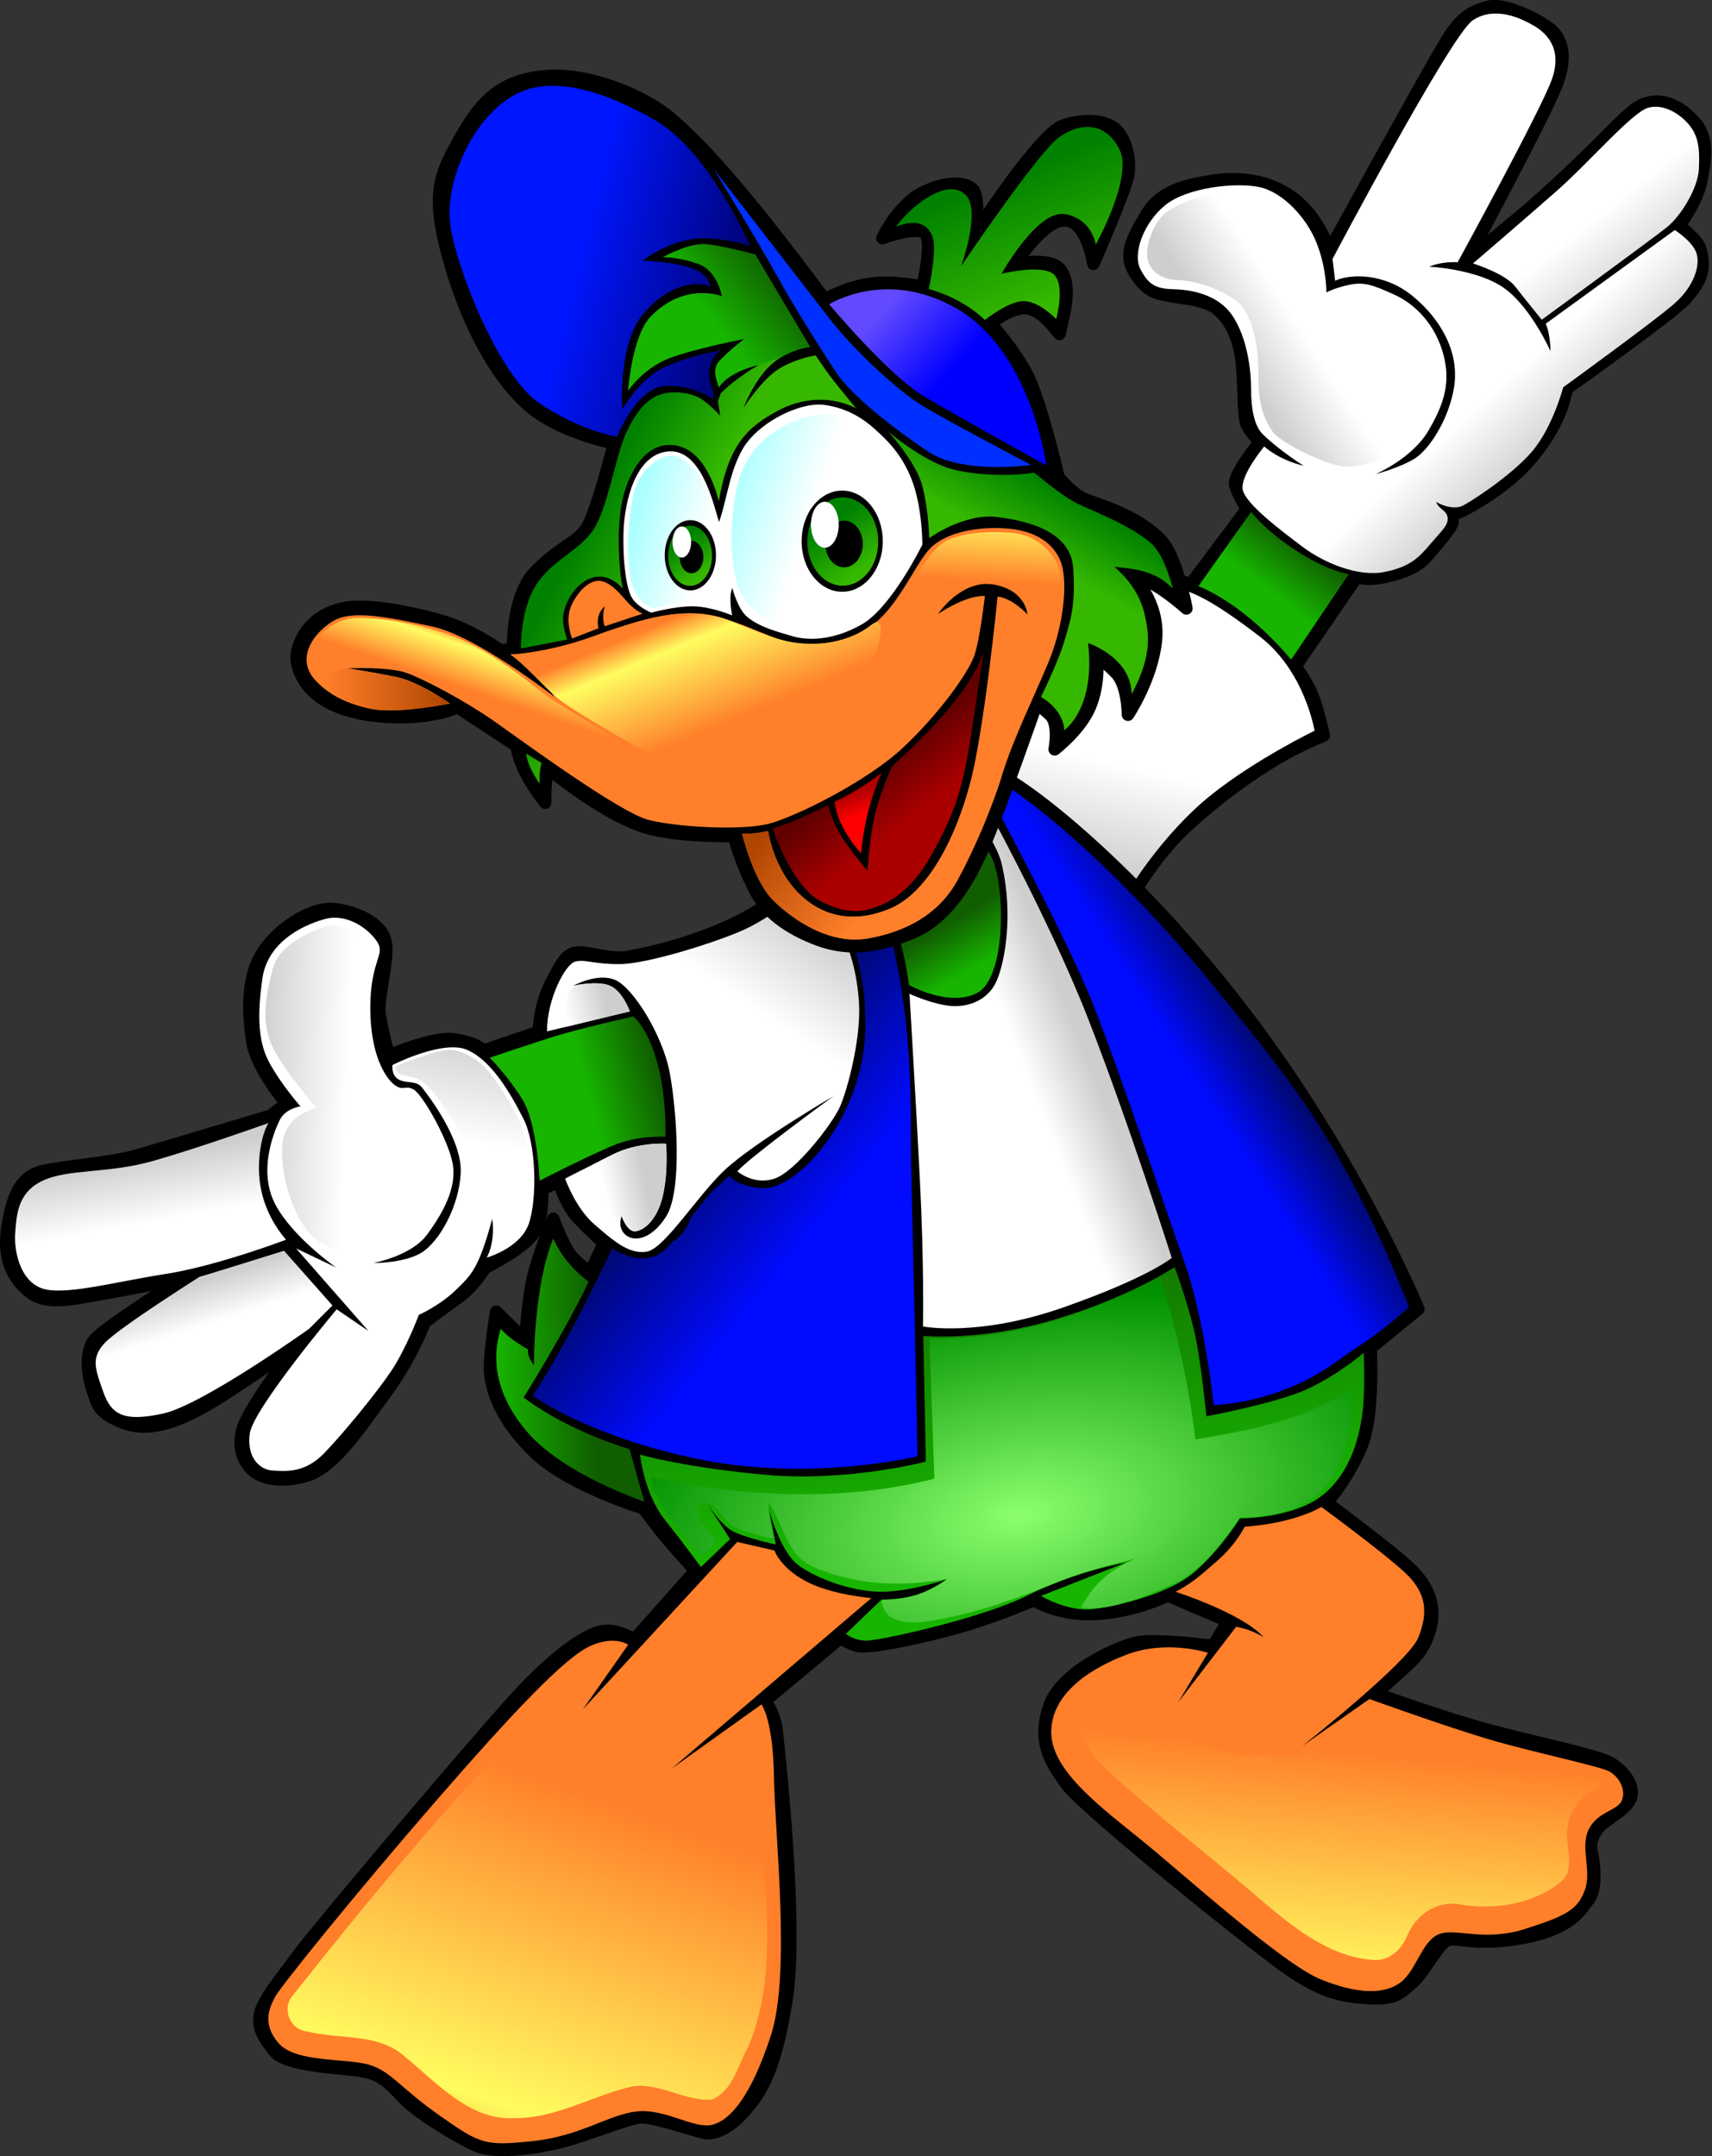 <?xml version="1.0" encoding="UTF-8"?>
<svg version="1.1" viewBox="0 0 732.75 922.73" xmlns="http://www.w3.org/2000/svg" xmlns:xlink="http://www.w3.org/1999/xlink">
 <rect x="0" y="0" width="732.75" height="922.73" fill="#333333" stroke="none"/>
 <defs>
  <linearGradient id="a">
   <stop stop-color="#fff" offset="0"/>
   <stop stop-color="#cecece" offset="1"/>
  </linearGradient>
  <linearGradient id="ax">
   <stop stop-color="#000bff" offset="0"/>
   <stop stop-color="#00085a" offset="1"/>
  </linearGradient>
  <linearGradient id="au">
   <stop stop-color="#37b800" offset="0"/>
   <stop stop-color="#008200" offset="1"/>
  </linearGradient>
  <linearGradient id="b">
   <stop stop-color="#17b500" offset="0"/>
   <stop stop-color="#105e00" offset="1"/>
  </linearGradient>
  <linearGradient id="aw">
   <stop stop-color="#acffff" offset="0"/>
   <stop stop-color="#fff" offset="1"/>
  </linearGradient>
  <linearGradient id="av">
   <stop stop-color="#ff7f2a" offset="0"/>
   <stop stop-color="#ae4500" offset="1"/>
  </linearGradient>
  <linearGradient id="at">
   <stop stop-color="#ff7f2a" offset="0"/>
   <stop stop-color="#fffc60" offset=".243"/>
   <stop stop-color="#ff7f2a" offset="1"/>
  </linearGradient>
  <linearGradient id="cc" x1="376.86" x2="362.27" y1="355.28" y2="333.99" gradientUnits="userSpaceOnUse" xlink:href="#au"/>
  <linearGradient id="cd" x1="377.1" x2="364.88" y1="354.98" y2="330.33" gradientUnits="userSpaceOnUse" xlink:href="#au"/>
  <linearGradient id="ce" x1="645.36" x2="668.24" y1="249.72" y2="274.72" gradientUnits="userSpaceOnUse" xlink:href="#a"/>
  <linearGradient id="cf" x1="542.7" x2="557.1" y1="339.32" y2="320.63" gradientUnits="userSpaceOnUse" xlink:href="#b"/>
  <linearGradient id="cg" x1="476.22" x2="466.44" y1="407.38" y2="449.53" gradientUnits="userSpaceOnUse" xlink:href="#a"/>
  <linearGradient id="ch" x1="666.32" x2="687.77" y1="197.5" y2="224.64" gradientUnits="userSpaceOnUse" xlink:href="#a"/>
  <linearGradient id="ci" x1="557.3" x2="532.8" y1="236.35" y2="252.06" gradientUnits="userSpaceOnUse" xlink:href="#a"/>
  <linearGradient id="ay" x1="171.77" x2="135.3" y1="539.03" y2="537.6" gradientTransform="matrix(1.075 0 0 1.075 -28.182 -41.684)" gradientUnits="userSpaceOnUse" xlink:href="#a"/>
  <linearGradient id="az" x1="218.4" x2="225.81" y1="577.81" y2="534.24" gradientTransform="matrix(1.075 0 0 1.075 -28.182 -41.684)" gradientUnits="userSpaceOnUse" xlink:href="#a"/>
  <linearGradient id="ba" x1="265.34" x2="281.54" y1="561.36" y2="557.79" gradientTransform="matrix(1.075 0 0 1.075 -28.182 -41.684)" gradientUnits="userSpaceOnUse" xlink:href="#a"/>
  <radialGradient id="cj" cx="435.14" cy="751.81" r="139.46" gradientTransform="matrix(1.266 -.199 .104 .661 -185.6 328.9)" gradientUnits="userSpaceOnUse">
   <stop stop-color="#8dff6e" offset="0"/>
   <stop stop-color="#009100" offset="1"/>
  </radialGradient>
  <linearGradient id="bb" x1="562.8" x2="573.45" y1="942.12" y2="819.89" gradientTransform="matrix(1.075 0 0 1.075 -28.182 -41.684)" gradientUnits="userSpaceOnUse" xlink:href="#at"/>
  <linearGradient id="bc" x1="219.83" x2="279.28" y1="1006" y2="841.69" gradientTransform="matrix(1.067 0 0 1.051 -25.466 -22.411)" gradientUnits="userSpaceOnUse" xlink:href="#at"/>
  <linearGradient id="bd" x1="117.24" x2="112.59" y1="605.61" y2="579.89" gradientTransform="matrix(1.075 0 0 1.075 -28.182 -41.684)" gradientUnits="userSpaceOnUse" xlink:href="#a"/>
  <linearGradient id="be" x1="131.84" x2="126.43" y1="645.45" y2="628.66" gradientTransform="matrix(1.075 0 0 1.075 -28.182 -41.684)" gradientUnits="userSpaceOnUse" xlink:href="#a"/>
  <linearGradient id="bf" x1="230.19" x2="269.91" y1="668.43" y2="667.93" gradientTransform="matrix(1.075 0 0 1.075 -28.182 -41.684)" gradientUnits="userSpaceOnUse" xlink:href="#b"/>
  <linearGradient id="bg" x1="487.4" x2="472.55" y1="729.05" y2="581.06" gradientTransform="matrix(1.075 0 0 1.075 -28.182 -41.684)" gradientUnits="userSpaceOnUse" xlink:href="#b"/>
  <linearGradient id="bh" x1="447.17" x2="470.23" y1="565.72" y2="556.63" gradientTransform="matrix(1.075 0 0 1.075 -28.182 -41.684)" gradientUnits="userSpaceOnUse" xlink:href="#a"/>
  <linearGradient id="bi" x1="265.48" x2="293.5" y1="554.33" y2="546.75" gradientTransform="matrix(1.075 0 0 1.075 -28.182 -41.684)" gradientUnits="userSpaceOnUse" xlink:href="#b"/>
  <linearGradient id="bj" x1="336.1" x2="359.64" y1="526.88" y2="491.88" gradientTransform="matrix(1.075 0 0 1.075 -28.182 -41.684)" gradientUnits="userSpaceOnUse" xlink:href="#a"/>
  <linearGradient id="bk" x1="422.75" x2="411.86" y1="507.8" y2="489.61" gradientTransform="matrix(1.075 0 0 1.075 -28.182 -41.684)" gradientUnits="userSpaceOnUse" xlink:href="#b"/>
  <linearGradient id="bl" x1="510.35" x2="540.25" y1="556.29" y2="537.01" gradientTransform="matrix(1.075 0 0 1.075 -28.182 -41.684)" gradientUnits="userSpaceOnUse" xlink:href="#ax"/>
  <linearGradient id="bm" x1="346.8" x2="292.84" y1="626.06" y2="582.48" gradientTransform="matrix(1.075 0 0 1.075 -35.161 -132.55)" gradientUnits="userSpaceOnUse" xlink:href="#ax"/>
  <linearGradient id="bn" x1="327.69" x2="354.29" y1="265.94" y2="245.23" gradientTransform="matrix(1.075 0 0 1.075 -28.182 -41.684)" gradientUnits="userSpaceOnUse" xlink:href="#b"/>
  <linearGradient id="bo" x1="373.75" x2="334.51" y1="490.5" y2="457.29" gradientTransform="matrix(1.075 0 0 1.075 -28.182 -41.684)" gradientUnits="userSpaceOnUse" xlink:href="#av"/>
  <linearGradient id="bp" x1="162.85" x2="211.61" y1="397.5" y2="397.5" gradientTransform="matrix(1.075 0 0 1.075 -28.182 -41.684)" gradientUnits="userSpaceOnUse" xlink:href="#av"/>
  <linearGradient id="bq" x1="433.1" x2="431.28" y1="319.95" y2="355.13" gradientTransform="matrix(1.075 0 0 1.075 -28.182 -41.684)" gradientUnits="userSpaceOnUse" xlink:href="#at"/>
  <linearGradient id="br" x1="212.31" x2="205.31" y1="373.1" y2="393.45" gradientTransform="matrix(1.075 0 0 1.075 -28.182 -41.684)" gradientUnits="userSpaceOnUse" xlink:href="#at"/>
  <linearGradient id="bs" x1="289.32" x2="307.48" y1="374.03" y2="417.6" gradientTransform="matrix(1.075 0 0 1.075 -28.182 -41.684)" gradientUnits="userSpaceOnUse" xlink:href="#at"/>
  <linearGradient id="bt" x1="322.09" x2="355.5" y1="319.94" y2="331.01" gradientTransform="matrix(1.075 0 0 1.075 -28.182 -41.684)" gradientUnits="userSpaceOnUse" xlink:href="#aw"/>
  <linearGradient id="bu" x1="286.22" x2="314.73" y1="328.66" y2="336.16" gradientTransform="matrix(1.075 0 0 1.075 -28.182 -41.684)" gradientUnits="userSpaceOnUse" xlink:href="#aw"/>
  <linearGradient id="bv" x1="375.95" x2="372.89" y1="447.58" y2="438.74" gradientTransform="matrix(1.075 0 0 1.075 -28.182 -41.684)" gradientUnits="userSpaceOnUse">
   <stop stop-color="#f00" offset="0"/>
   <stop stop-color="#b10000" offset="1"/>
  </linearGradient>
  <linearGradient id="bw" x1="396.61" x2="380.71" y1="448.55" y2="428.55" gradientTransform="matrix(1.075 0 0 1.075 -28.182 -41.684)" gradientUnits="userSpaceOnUse">
   <stop stop-color="#a00" offset="0"/>
   <stop stop-color="#620000" offset="1"/>
  </linearGradient>
  <linearGradient id="bx" x1="447.32" x2="461.61" y1="347.18" y2="321.83" gradientTransform="matrix(1.075 0 0 1.075 -28.182 -41.684)" gradientUnits="userSpaceOnUse" xlink:href="#au"/>
  <linearGradient id="by" x1="313.93" x2="280.18" y1="322.99" y2="305.49" gradientTransform="matrix(1.075 0 0 1.075 -28.182 -41.684)" gradientUnits="userSpaceOnUse" xlink:href="#au"/>
  <linearGradient id="bz" x1="258.37" x2="332.32" y1="241.12" y2="259.33" gradientTransform="matrix(1.075 0 0 1.075 -28.182 -41.684)" gradientUnits="userSpaceOnUse">
   <stop stop-color="#0016ff" offset="0"/>
   <stop stop-color="#000062" offset="1"/>
  </linearGradient>
  <linearGradient id="ca" x1="437.77" x2="417.82" y1="249.54" y2="199.54" gradientTransform="matrix(1.075 0 0 1.075 -28.182 -41.684)" gradientUnits="userSpaceOnUse" xlink:href="#au"/>
  <linearGradient id="cb" x1="405.89" x2="379.11" y1="276.97" y2="252.33" gradientTransform="matrix(1.075 0 0 1.075 -28.182 -41.684)" gradientUnits="userSpaceOnUse">
   <stop stop-color="#00f" offset="0"/>
   <stop stop-color="#614aff" offset="1"/>
  </linearGradient>
 </defs>
 <g transform="translate(-6.979 -90.863)">
  <g transform="matrix(1.075 0 0 1.075 -34.701 -22.129)">
   <path d="m554.57 370.38 24.496-35.734s2.778 1.894 10.733 0.189 13.385-4.041 16.794-7.955c3.409-3.914 10.102-11.554 10.48-13.826 0.379-2.273-0.821-4.293-0.821-4.293s1.768 0.821 3.22 0.379c1.452-0.442 13.953-6.882 23.865-16.162 9.912-9.281 15.72-20.961 17.299-25.885 1.578-4.925 2.02-7.324 2.02-7.324s42.3-30.052 47.098-35.545c4.798-5.493 7.324-9.533 6.819-15.468-0.505-5.935-2.399-7.513-4.672-9.786-2.273-2.273-4.672-3.978-4.672-3.978s7.134-9.028 8.839-17.741c1.705-8.713 3.03-16.92-2.273-23.17s-11.554-9.028-16.794-8.397c-5.24 0.631-7.829 2.588-17.678 12.564s-25.38 24.749-36.239 33.714-20.329 16.92-20.329 16.92 30.305-56.316 35.608-69.701 1.01-19.319-1.894-22.097-18.056-11.238-25.254-9.218c-7.197 2.02-10.354 4.293-15.279 11.49-4.925 7.197-47.856 85.484-47.856 85.484s-4.167-13.132-14.395-20.834c-10.228-7.702-22.602-8.46-32.704-6.819s-20.203 3.788-25.885 13.511-9.218 15.784-4.293 23.36c4.925 7.576 8.586 7.829 13.763 8.839 5.177 1.01 14.142 1.515 18.562 5.051 4.419 3.535 8.46 9.723 9.849 19.698s0.505 23.107 2.273 26.643c1.768 3.535 5.177 6.692 5.177 6.692s-10.859 13.258-9.849 17.173c1.01 3.914 4.672 9.596 4.672 9.596l-22.223 29.673s-9.344-1.894-18.814-3.03-21.718-3.409-21.718-3.409-2.778 13.132-14.647 37.502-33.082 50.255-37.376 60.357c-4.293 10.102-9.47 26.39-6.187 40.532s8.207 23.486 18.435 33.209c10.228 9.723 22.602 19.698 35.355 16.541 12.753-3.157 10.733-9.975 11.996-16.036 1.263-6.061 0.253-21.213 2.147-27.022 1.894-5.808 13.89-27.905 28.284-41.29 14.395-13.385 27.779-22.35 36.618-27.653 8.839-5.303 18.688-9.218 18.688-9.218s-2.273-10.607-4.672-16.289c-2.306-5.462-6.566-11.238-6.566-11.238z" stroke="#000" stroke-linejoin="round" stroke-width="5"/>
   <path d="m557.8 290.53c-10.108-2.402-15.684-7.686-15.684-7.686s-9.759 11.69-8.539 17.294c1.22 5.605 14.987 16.013 23.701 22.579 8.714 6.565 22.307 12.17 32.763 10.088 10.456-2.082 13.942-6.085 18.298-11.209 4.357-5.124 7.145-7.366 6.797-10.409-0.349-3.042-3.66-3.363-4.531-6.245 3.834 2.242 7.668 2.562 9.934 1.761 2.265-0.801 19.344-11.69 27.883-21.458 8.539-9.768 12.722-25.941 12.722-25.941s36.423-26.422 44.265-33.308c7.842-6.886 10.282-15.052 8.888-19.856s-8.714-9.448-8.714-9.448l-51.41 37.311c1.917 4.003 1.917 10.889 1.917 10.889s-7.668-17.294-18.298-24.981c-10.631-7.686-29.975-8.647-29.975-8.647s4.357-2.082 11.328-1.762c0 0 33.112-60.53 37.468-72.7 4.357-12.17-1.917-18.415-7.145-21.458-5.228-3.042-15.684-8.007-24.398-2.082-8.714 5.925-55.767 94.958-55.767 94.958l1.046 8.647c6.274-2.882 19.693-3.042 30.846 6.085s18.647 22.258 16.556 36.03c-1.91 12.578-9.759 24.981-15.684 28.664-5.925 3.683-15.684 6.245-15.684 6.245s14.464-6.085 21.087-17.294c6.622-11.209 8.888-19.696 5.925-30.585s-10.282-19.376-19.344-23.539c-9.062-4.163-12.373-5.124-17.95-4.003-5.577 1.121-9.236 3.042-9.236 3.042s0.174-9.288-3.834-19.536c-4.008-10.248-13.593-20.497-23.004-22.419-9.411-1.922-28.58 0.16-37.294 7.206s-13.07 19.376-9.934 25.461c3.137 6.085 6.099 7.846 12.896 8.007 6.797 0.16 17.95 1.761 23.875 10.729 5.925 8.967 7.319 21.778 7.319 29.144 0 7.366 1.137 14.49 4.705 17.935 3.054 2.949 8.432 7.493 16.207 12.49z" fill="url(#ce)"/>
   <path d="m536.9 308.89-20.961 29.547c20.456 8.586 36.871 29.294 36.871 29.294l22.981-34.093c-13.132-2.273-31.82-15.657-38.891-24.749z" fill="url(#cf)"/>
   <path d="m424.01 486.68c9.853 14.912 32.325 34.85 45.709 28.032 13.385-6.819 5.808-26.769 10.859-40.406 5.051-13.637 22.223-38.133 40.154-52.528 17.93-14.395 41.416-25.759 41.416-25.759s-3.788-23.739-21.971-37.628c-18.183-13.89-27.527-18.94-37.881-20.203-10.354-1.263-27.022-3.788-27.022-3.788s-12.122 31.567-22.981 51.013c-10.859 19.445-32.325 41.921-34.345 60.357-2.02 18.435-1.539 29.409 6.061 40.911z" fill="url(#cg)"/>
   <path d="m625.25 209.98s12.722 4.003 16.73 9.127c4.008 5.124 10.631 13.291 10.631 13.291s44.265-32.347 49.842-36.83c5.577-4.484 12.373-15.533 12.722-23.219 0.349-7.686 0.035-13.183-4.357-18.095-4.008-4.484-10.282-7.846-15.859-6.245-6.401 1.838-23.352 21.618-36.248 32.987s-33.46 28.984-33.46 28.984z" fill="url(#ch)"/>
   <path d="m563.21 226.83s10.357-6.607 17.857-5.179 26.607 10.714 30 25c3.393 14.286-6.429 31.607-12.321 36.071-5.893 4.464-17.679 8.929-25.357 8.036s-25.179-9.643-28.036-13.929c-2.857-4.286-5.714-9.821-5.536-22.321s-2.679-24.464-8.214-29.107c-5.536-4.643-16.071-8.571-23.571-8.75-7.5-0.179-11.25-3.929-12.321-8.214s1.429-14.286 7.857-19.107 19.821-7.857 27.321-7.857 14.821 1.607 19.821 8.036 9.464 10.536 10.536 18.929 1.964 18.393 1.964 18.393z" fill="url(#ci)"/>
  </g>
  <path d="m173.47 542.58s18.437-8.066 27.655-6.914c9.218 1.152 12.867 4.801 12.867 4.801l23.622-8.066s0.192-11.139 5.185-20.741c4.993-9.602 6.53-12.099 10.563-13.059 4.033-0.96 14.788 3.073 21.702 1.921 6.914-1.152 26.887-5.185 46.476-14.596 19.589-9.411 25.735-19.589 34.761-23.238 9.026-3.649 21.126-3.841 21.126-3.841s1.921-12.099 10.947-18.629c9.026-6.53 39.37-18.437 44.556-18.245 5.185 0.192 50.893 31.304 101.98 96.217s79.125 132.9 79.125 132.9l-20.453 16.708s1.536 27.367-3.457 40.811-15.268 25.351-15.268 25.351 28.904 21.414 36.394 28.904 9.602 15.364 8.45 22.182c-1.152 6.818-4.033 12.195-8.162 16.324-4.129 4.129-15.652 14.212-15.652 14.212s29.096 10.659 49.453 16.036c20.357 5.377 43.98 10.179 50.317 13.444 6.338 3.265 11.331 10.371 9.218 15.556-2.113 5.185-12.099 9.602-14.404 13.251-2.305 3.649-3.073 5.954-2.113 10.371 0.96 4.417 2.113 14.98-1.344 19.397-3.457 4.417-6.914 12.291-27.079 16.324-20.165 4.033-29-0.192-33.225 1.152-4.225 1.344-9.987 13.828-15.364 18.437-5.377 4.609-7.298 7.298-20.165 6.338-12.867-0.96-19.781-3.841-31.304-11.331s-88.535-69.33-96.409-80.085c-7.874-10.755-12.291-19.205-7.298-33.609 4.993-14.404 28.231-24.775 36.682-26.887 8.45-2.113 33.225 1.344 33.225 1.344l6.53-10.659-25.927-11.043s-12.867 6.722-29.768 7.874c-16.9 1.152-27.367-5.858-27.367-5.858s-17.573 7.682-35.433 12.483c-17.861 4.801-35.721 8.162-40.043 7.106-4.321-1.056-7.202-3.553-7.202-3.553l-32.457 27.079s4.321 4.801 5.185 14.5c0.864 9.698 9.026 80.949 4.033 113.21-4.993 32.265-11.907 41.099-18.437 48.397-6.53 7.298-12.963 9.602-16.9 8.738s-21.606-6.914-27.079-6.626c-5.473 0.288-24.39 8.354-36.202 11.043s-26.887 4.417-34.473 0.96-25.351-14.116-31.112-20.453c-5.761-6.338-9.699-10.083-17.861-11.427-8.162-1.344-31.976-1.921-37.066-8.258-5.089-6.338-7.682-11.043-5.954-16.996 1.728-5.954 9.411-15.172 16.9-25.351 7.49-10.179 79.701-95.833 95.641-112.54 15.94-16.708 27.463-23.814 33.609-24.967 6.146-1.152 13.828 3.457 13.828 3.457l26.119-29.384s-11.139-12.099-14.98-17.093c-3.841-4.993-7.298-9.602-7.298-9.602s-32.072-9.795-46.668-24.006c-14.596-14.212-17.861-26.119-18.821-33.033-0.96-6.914 2.497-27.079 2.497-27.079l12.483 12.291s0.96-17.861 3.649-28.424c2.689-10.563 8.258-23.622 8.258-23.622s4.801 13.059 8.258 16.516c3.457 3.457 7.49 6.53 7.49 6.53l5.954-12.675s-7.682-6.722-12.099-11.907c-4.417-5.185-7.298-14.404-7.298-14.404l-7.106 3.265s0.96 12.483-3.841 19.205c-4.801 6.722-20.549 14.404-20.549 14.404s-4.801 8.066-11.331 12.675c-6.53 4.609-14.596 10.755-14.596 10.755s-4.993 14.212-16.516 29.96c-11.523 15.748-22.278 32.072-33.801 35.529-11.523 3.457-19.589 0.96-23.046-2.113-3.457-3.073-6.914-9.026-4.417-17.861 2.497-8.834 22.662-35.337 22.662-35.337s-26.503 18.437-36.682 24.39c-10.179 5.954-24.198 12.867-36.106 8.642s-12.099-8.258-14.212-14.596c-2.113-6.338-3.265-16.324 0.96-21.318 4.225-4.993 37.258-26.119 37.258-26.119s-17.477 3.649-32.841 6.338-25.159 5.185-32.457-0.768c-7.298-5.954-11.331-14.404-9.218-27.847 2.113-13.444 5.761-20.165 12.483-22.854 6.722-2.689 30.536-3.841 43.595-7.682s56.655-16.9 56.655-16.9l6.53-5.185s-12.675-15.172-14.404-26.119c-1.728-10.947-2.881-25.927 3.457-37.066s21.51-21.126 31.496-19.973c9.987 1.152 20.165 6.146 21.894 13.636 1.728 7.49-3.457 24.198-2.497 31.304 0.96 7.106 4.033 17.669 4.033 17.669z" stroke="#000" stroke-linejoin="round" stroke-width="5.377"/>
  <path transform="translate(6.979 90.863)" d="m363.53 370c-1.836 0.013-3.861 0.35-5.781 1.25-6.146 2.881-17.062 10.75-17.062 10.75s4.221 1.356 8.062 3.469 11.11 5.925 14.375 13.031c3.265 7.106 7.125 22.879 7.125 34.594 2.805 42.52-29.557 77.925-45.125 75.281-6.268-0.542-10.972-2.521-12.938-5.312-0.103 0.095-2.672 2.487-6.25 5.688-2.003 1.792-6.358 7.239-10.469 12.562-1.352 4.53-4.263 8.177-8 10.406-0.049 0.062-0.142 0.223-0.188 0.281-3.457 4.417-7.498 6.531-12.875 6.531s-12.469-4.25-12.469-4.25-18.413 39.985-33.969 63.031c0 0 25.519 18.407 73.531 27.625 47.238 9.07 91.219-1.719 91.219-1.719s-1.899-91.698-2.68-121.85c-0.648-25.01 1.605-56.575-8.546-99.994-10.991-0.824-14.352 9.105-13.368 1.036 0.952-6.293 4.842-11.35 9.938-13.812-3.526-9.739-7.219-17.156-7.219-17.156s-3.273-1.466-7.312-1.438z" fill="url(#bm)"/>
  <path d="m434.28 424.84-6.15 1.916s34.574 63.406 46.481 93.365c11.907 29.96 31.107 87.935 39.558 111.75 8.45 23.814 12.301 60.328 12.301 60.328s26.301-0.49 50.212-17.006c20.381-14.428 15.616-9.834 33.407-24.871-28.73-73.275-54.702-101.59-82.341-135.94-30.653-38.094-67.464-73.125-93.467-89.547z" fill="url(#bl)"/>
  <path d="m381.39 462.72s9.234 24.444 11.407 32.864c2.173 8.42 3.259 16.839 3.259 16.839s17.382 9.778 29.333 3.259c11.95-6.518 11.95-43.728 6.518-56.765-5.432-13.037-20.913-26.617-20.913-26.617s-9.506 1.63-18.469 8.148-11.136 22.271-11.136 22.271z" fill="url(#bk)"/>
  <path d="m248.85 595.26s4.346 12.494 12.494 19.555c8.148 7.062 14.938 13.037 22.543 11.679 7.605-1.358 21.564-23.975 33.407-35.036 12.358-11.543 46.444-31.506 46.444-31.506s-35.851 26.074-41.147 32.185c0 0 6.926 6.111 15.889 3.123 8.963-2.988 24.716-23.358 27.975-30.691s9.234-29.604 8.148-45.086c-1.086-15.481-5.704-31.234-14.938-37.209-9.234-5.975-13.852-6.79-13.852-6.79s-9.778 8.691-21.728 13.852c-11.95 5.16-39.923 13.982-51.604 14.123-11.271 0.136-14.938-2.173-19.284-1.086-4.346 1.086-12.222 16.432-12.086 29.876l35.444-8.555s-3.093-8.694-8.555-11c-5.417-2.287-15.617 0-15.617 0s10.321-5.704 17.926-2.444 20.37 23.629 23.358 39.925 5.432 50.382-1.63 61.382c-6.764 10.536-14.395 10.728-17.654 7.469-3.259-3.259-1.358-7.741-1.358-7.741s2.309 6.79 5.839 6.518 9.37-4.617 11.815-15.21c2.444-10.592 1.358-22.271 1.358-22.271s-11.95-0.815-22.814 4.617-20.37 10.321-20.37 10.321z" fill="url(#bj)"/>
  <path d="m216.6 543.52s13.241-4.481 25.395-8.42 36.055-9.234 36.055-9.234 6.179 4.549 10.321 20.031c4.142 15.481 3.395 31.506 3.395 31.506s-11.407-1.018-23.018 3.938-30.827 14.802-30.827 14.802-0.951-24.648-7.469-34.969c-6.518-10.321-13.852-17.654-13.852-17.654z" fill="url(#bi)"/>
  <path d="m396.25 516.19s2.524 42.132 4.425 79.07 1.358 63.283 1.358 63.283 23.629 4.617 60.024-8.148c36.394-12.765 46.444-21.185 46.444-21.185s-18.74-58.937-36.123-103.21-47.802-98.591-47.802-98.591l-9.234 3.531s17.235 15.491 20.574 30.419c4.617 20.642 1.426 40.604-2.377 49.296-3.442 7.869-11.407 11.271-19.284 10.728-7.876-0.543-18.005-5.195-18.005-5.195z" fill="url(#bh)"/>
  <path d="m280.9 713.4s1.901 16.839 10.321 27.432c8.42 10.592 15.753 20.642 15.753 20.642l12.494-11.95-10.864-16.703s6.586 10.66 12.29 13.512c5.704 2.852 18.129 5.5 18.129 5.5l-2.92-14.87s4.821 18.129 12.697 23.833c7.876 5.704 22.339 11 34.561 11.271 12.222 0.272 28.858-5.296 28.858-5.296s-8.827 6.043-15.549 7.401c-6.722 1.358-12.358 1.222-12.358 1.222l-15.278 14.666s3.259 2.92 8.827 2.92 49.16-9.37 69.394-19.555c20.234-10.185 41.691-13.852 41.691-13.852l-36.394 14.259s11.815 7.197 22.95 5.568 32.049-6.383 43.049-16.024c11-9.642 19.148-22.679 19.148-22.679s22.814 0.136 35.444-10.049c12.629-10.185 15.753-26.209 16.975-35.036 1.222-8.827 0.543-25.802 0.543-25.802s-10.457 9.099-23.765 15.345c-13.308 6.247-43.592 11.815-43.592 11.815s-2.307-23.988-5.001-35.654c-3.336-14.447-8.579-28.173-8.579-28.173s-19.284 12.901-51.333 22.407-56.221 7.015-56.221 7.015l1.086 53.824s-33.271 8.691-67.764 5.704-54.592-8.691-54.592-8.691z" fill="url(#bg)"/>
  <path d="m221.29 659.54c-1.536 5.185-6.919 23.187 11.715 44.556 15.802 18.121 49.741 29.384 49.741 29.384l-6.338-22.47s-25.351-7.106-45.324-22.086c0 0 17.669-28.039 27.847-49.549 0 0-9.987-6.722-15.172-18.437-8.45 20.549-8.258 54.158-8.258 54.158s-3.073-3.649-2.497-6.722c0 0-7.49-4.033-11.715-8.834z" fill="url(#bf)"/>
  <path d="m256.44 822.4 66.065-71.635 15.94 3.649s2.305 7.106 13.252 13.059c10.947 5.954 28.231 7.298 28.231 7.298l-85.463 72.979 38.41-27.463s4.993 6.146 5.377 31.304c0.384 25.159 7.298 83.926-1.344 110.43-8.642 26.503-17.669 36.49-25.351 38.218-7.682 1.728-19.973-7.106-32.072-5.761s-24.006 10.563-44.364 12.675c-20.357 2.113-22.278 1.536-39.754-10.755-17.477-12.291-20.934-19.013-30.344-21.894-9.411-2.881-31.496-0.768-38.794-9.218-7.298-8.45-3.841-15.364-1.536-19.781 2.305-4.417 34.377-44.172 68.562-83.542s55.695-61.84 66.257-66.642c10.563-4.801 16.324-0.576 16.324-0.576z" fill="#ff7f2a"/>
  <path d="m510.14 772.08s28.423 9.122 37.642 19.397c-6.05-3.649-11.715-4.417-11.715-4.417l-24.775 32.265 12.675-21.126s-17.477-5.761-34.761 0.768c-17.285 6.53-32.841 17.861-32.265 33.993 0.576 16.132 21.702 31.688 38.986 45.708s59.728 52.43 76.052 59.152c16.324 6.722 27.847 6.53 34.569 1.344 6.722-5.185 9.026-17.669 16.324-20.549 7.298-2.881 19.013 3.457 37.066-2.305s22.278-8.45 25.351-16.516c3.073-8.066-2.113-18.437 1.728-26.119 3.841-7.682 12.483-7.874 14.212-12.483 1.728-4.609-1.344-9.795-5.185-12.099-3.841-2.305-32.841-8.258-51.662-13.828-18.821-5.569-51.278-17.285-51.278-17.285l-28.808 20.165s45.516-35.913 49.741-46.476c4.225-10.563 3.649-19.013-5.569-27.655-9.218-8.642-35.913-28.231-35.913-28.231s-4.609 2.881-13.828 5.377c-9.218 2.497-19.013 3.073-19.013 3.073s-3.457 7.298-11.523 14.404c-8.066 7.106-11.667 10.131-18.053 13.444z" fill="#ff7f2a"/>
  <path d="m215.31 629.07s14.531-4.074 18.061-14.666c3.531-10.592 3.259-33.814-2.444-44.95s-13.444-24.444-23.765-29.197-32.185 6.383-32.185 6.383-0.679 4.481 2.716 6.247 7.469 0.272 9.913 3.395c2.444 3.123 17.247 22.135 16.568 36.53-0.679 14.395-9.234 29.469-16.703 34.086s-20.642 4.481-20.642 4.481 16.16-2.988 22.882-12.086c6.722-9.099 13.105-20.302 10.932-30.895-2.173-10.592-12.901-29.129-16.568-31.234-3.667-2.105-4.481 0.883-8.352-2.105s-10.185-12.901-10.253-32.524 6.043-22.882 3.395-27.839c-2.648-4.957-12.426-13.444-23.086-10.457-10.66 2.988-24.376 10.592-26.481 25.327-2.105 14.734-2.173 26.549 2.92 35.987 5.093 9.438 13.376 18.808 13.376 18.808s-6.45 0.747-8.963 5.975-9.234 21.66-1.901 35.783 26.074 27.16 26.074 27.16l-17.111-8.148 30.962 35.308-13.58-9.234s-35.851 42.641-37.209 53.234 4.617 15.481 9.778 15.753c5.16 0.272 13.58 1.358 22-7.333 8.42-8.691 22.451-25.861 28.789-35.272s11.811-24.006 11.811-24.006 8.935-3.953 15.844-10.659c6.53-6.338 9.795-9.026 15.556-30.44 1.44 10.275-2.335 16.588-2.335 16.588z" fill="#fff"/>
  <path d="m92.426 637.26c1.152-0.192 36.106-11.139 36.106-11.139l20.741 23.43-9.987 9.987s-45.708 32.649-62.609 36.298c-16.9 3.649-22.086 0.384-25.543-9.411-3.457-9.795-5.377-14.596 0.96-21.126 6.338-6.53 40.331-28.039 40.331-28.039z" fill="url(#be)"/>
  <path d="m129.4 621.41s-29.48 11.235-51.758 14.692c-22.278 3.457-43.98 9.602-53.198 5.954-9.218-3.649-11.523-16.516-10.947-23.622 0.576-7.106 0.765-16.909 11.331-22.086 11.119-5.448 28.039-3.073 47.629-8.642 19.589-5.569 49.453-16.228 49.453-16.228-2.689 4.129-5.233 15.294-3.553 26.407 1.248 8.258 5.089 16.612 11.043 23.526z" fill="url(#bd)"/>
  <path d="m264 800.78c-14.372 5.956-22.57 19.766-33.884 29.725-34.92 36.476-67.369 75.769-98.705 115.46-3.51 5.757 0.204 13.728 7.205 14.318 13.883 3.482 30.667 0.485 41.928 11.001 13.744 11.125 27.359 27.144 46.865 26.075 17.861 0.042 33.533-9.826 50.467-13.661 11.77-1.555 22.277 6.55 33.756 5.714 9.165-3.771 11.183-14.956 15.644-22.66 14.142-33.902 5.403-71.411 5.27-106.99-0.508-9.25-0.712-19.69-2.735-28.078-11.215 7.692-21.292 18.895-35.224 21.379-11.869-0.533-26.227 3.294-35.991-5.156-5.029-7.447-8.022-16.588-8.206-25.549 2.905-8.254 9.212-14.676 14.176-21.773l-0.567 0.197z" fill="url(#bc)"/>
  <path d="m512.92 800.45c-16.698 0.248-35.193 7.627-42.045 22.753-5.388 11.894 6.856 22.536 15.258 29.979 18.294 16.205 37.764 31.366 56.429 47.254 15.133 12.881 31.664 27.768 52.295 29.24 6.801 0.485 11.998-4.491 14.519-10.587 3.498-8.461 12.243-14.955 22.283-13.242 14.714 2.51 31.286 0.071 43.12-9.411 7.164-5.739 1.802-15.428 3.058-23.325 1.205-7.57 5.763-14.001 12.738-16.67 2.927-1.12 3.08-3.915 0.168-5.31-7.324-3.51-15.592-4.232-23.526-6.352-24.21-6.468-48.185-13.945-71.721-22.316-10.237 6.218-18.827 17.478-31.088 18.754-9.088 0.945-19.437 0.773-29.307 0.101-12.326-0.84-18.198-14.671-21.61-17.678-2.897-2.553-4.835-6.167-2.655-9.847 2.494-4.211 6.037-9.419 7.226-13.175-1.705-0.142-3.415-0.194-5.142-0.168z" fill="url(#bb)"/>
  <path d="m404.75 663.63c0.539 16.57 1.625 43.461 2.162 60.031-39.469 10.169-81.865 7.681-121.4-0.476 2.455 12.119 11.556 21.471 19.345 30.903 1.01 2.2 1.592 3.639 4.394 0.832 2.563-2.568 5.009-4.361 2.344-6.911-3.061-3.396-10.947-12.707-2.374-14.234 5.996 1.464 7.097 8.695 12.892 11.001 3.377 1.344 13.09 4.558 16.087 4.406-0.75-4.466-2.463-9.967-2.36-15.312 7.025 9.636 7.417 22.664 19.764 27.835 19.427 8.135 38.916 8.157 56.796 4.823-6.24 5.072-15.415 8.848-27.924 9.082-0.394 2.362 1.583 6.158 4.117 7.516 5.119 2.741 10.921 2.692 21.378 0.582 18.346-3.702 31.707-8.502 50.588-16.162 9.851-3.997 21.396-6.908 32.328-9.644-15.795 7.134-19.195 14.557-23.335 20.865 11.068 1.999 25.801-3.939 38.978-9.688 12.503-5.454 21.75-18.16 29.147-28.924 16.823 0.264 34.285-4.805 41.6-20.804 5.584-10.654 6.402-22.776 6.176-34.524-19.284 13.658-43.463 18.098-66.875 22.097-2.055-20.003-8.569-50.134-15.054-69.288-38.114 19.292-68.733 26.576-98.776 25.996z" fill="url(#cj)"/>
  <path d="m260.69 511.69c-2.693 0.07-5.175 0.434-6.722 0.706-0.306 0.192-0.609 0.349-0.807 0.504-1.681 1.321-4.033 2.598-4.033 12.2 0 1.035 0.2 2.866 0.471 5.109l26.954-6.52s-3.075-8.684-8.537-10.99c-2.031-0.858-4.74-1.075-7.327-1.008zm29.307 68.596c-3.87 0.025-12.622 0.598-20.77 4.672-3.192 1.596-5.618 2.843-8.369 4.235 2.513 10.165 4.948 18.02 6.722 20.031 2.354 2.668 3.787 4.668 4.974 6.184-0.338-2.226 0.471-4.134 0.471-4.134s2.317 6.792 5.848 6.52 9.352-4.599 11.797-15.191c2.444-10.592 1.378-22.283 1.378-22.283s-0.76-0.042-2.05-0.034z" fill="url(#ba)"/>
  <path d="m181.25 545.17c6.724-2.431 15.268-5.569 19.877-4.897 4.609 0.672 11.043 4.225 15.172 9.411 4.129 5.185 10.083 14.5 12.483 19.877 2.401 5.377 5.761 17.957 5.281 28.904-0.48 10.947-1.344 15.364-3.649 18.629-2.305 3.265-12.867 9.891-12.867 9.891s2.689-8.354 1.825-13.732c-0.864-5.377-10.659-29.96-16.804-40.043s-12.291-19.013-17.093-20.741c-4.801-1.728-6.05-0.864-7.874-2.305-1.825-1.44-1.44-2.785-1.44-2.785s3.649-1.688 5.089-2.209z" fill="url(#az)"/>
  <path d="m142.55 565.05s-14.02 2.497-14.788 16.516c-0.768 14.02 5.761 33.417 14.98 40.139 9.218 6.722 22.47 5.761 30.92 2.881 8.45-2.881 19.013-14.788 20.165-23.622 1.152-8.834-3.841-29.768-8.258-34.953s-7.106-3.073-12.867-7.49c-5.761-4.417-11.331-20.741-11.907-31.112-0.576-10.371 5.185-24.198 3.841-29.768-1.344-5.569-10.947-13.059-19.205-9.987-8.258 3.073-19.205 8.258-21.702 17.861-2.497 9.602-5.185 21.318-0.768 31.88 4.417 10.563 19.589 27.655 19.589 27.655z" fill="url(#ay)"/>
  <path d="m359.94 218.96s11.407-6.247 22.271-6.926 19.555 1.63 19.555 1.63 4.889-19.963 0.951-23.086c-3.938-3.123-18.061 2.173-18.061 2.173s6.79-14.531 17.926-19.827c11.136-5.296 20.234-3.938 21.728 0.679 1.494 4.617 0.679 16.16 0.679 16.16s27.024-41.826 37.209-45.222c10.185-3.395 19.012-1.765 22.814 2.173 3.802 3.938 6.111 12.494 4.753 19.419-1.358 6.926-14.802 37.617-14.802 37.617s-2.716-18.74-12.358-18.605c-9.642 0.136-21.049 18.74-21.049 18.74s15.345-3.273 19.487 2.648c5.024 7.182 0.951 19.623-0.611 27.228-3.531-4.346-9.574-12.358-16.907-10.864-7.333 1.494-12.426 6.654-12.426 6.654s9.857 10.617 15.617 21.864c5.704 11.136 13.308 43.592 13.308 43.592s5.975 7.469 11.543 9.642 22.135 6.79 32.185 17.247c6.892 7.172 11 29.333 11 29.333s-13.444-12.358-23.358-14.259c0 0 11.95 11.407 10.321 27.839s-11.95 31.913-11.95 31.913 0-12.765-5.16-17.926c-5.16-5.16-8.148-7.197-8.148-7.197s1.358 11.407-2.988 21.728c-4.157 9.874-15.074 18.197-15.074 18.197s2.173-10.728-1.901-14.666c-4.074-3.938-5.975-4.481-5.975-4.481s-14.938 42.777-22 59.616c-7.062 16.839-16.583 31.883-31.098 38.024-14.123 5.975-26.936 7.925-40.197 2.988-12.765-4.753-22.271-11.679-27.16-21.321-6.764-13.341-8.963-23.086-8.963-23.086s-24.309 0.578-38.16-3.802c-15.889-5.025-33.135-18.74-41.283-24.851-1.494 3.123-1.358 14.395-1.358 14.395s-11.271-13.852-12.086-24.172l-25.395-16.703s-9.778 5.025-28.79 4.21c-19.012-0.815-31.506-6.79-36.938-15.753-5.432-8.963-2.58-14.395-0.407-18.605 2.173-4.21 9.084-12.629 23.765-12.765 12.9-0.119 35.172 5.025 44.271 9.234 9.099 4.21 16.839 9.642 16.839 9.642l5.025-1.086s-0.679-22.543 9.642-32.999c10.321-10.457 16.975-11.815 21.456-17.926s12.086-36.802 12.086-36.802-19.963-4.074-32.864-13.308-27.16-30.012-36.666-61.789c-9.289-31.051-5.432-39.246 3.802-55.678s18.219-25.539 38.839-26.481c16.713-0.763 39.654 8.284 51.061 18.061 11.407 9.778 28.382 26.888 65.999 77.542z" stroke="#000" stroke-linejoin="round" stroke-width="5.377"/>
  <path d="m361.87 221.09s25.351 30.344 40.523 39.37c15.172 9.026 52.43 29.576 52.43 29.576s-6.42-48.588-38.218-67.026c-30.255-17.543-54.734-1.921-54.734-1.921z" fill="url(#cb)"/>
  <path d="m390.49 187.86c9.602-3.841 14.596-0.384 15.94 5.569 1.344 5.954-1.921 21.126-1.921 21.126 15.364 4.225 24.006 13.251 24.006 13.251s10.755-8.642 17.285-8.066c6.53 0.576 13.252 7.682 13.252 7.682s4.033-14.788-1.152-19.205-22.278-0.192-22.278-0.192 15.364-27.463 27.079-25.543c11.715 1.921 13.252 13.059 13.252 13.059s16.132-28.808 10.179-40.715c-5.954-11.907-16.9-11.715-25.927-5.185-9.026 6.53-41.867 55.119-41.867 55.119s8.741-23.978 1.921-30.536c-8.322-8.001-24.582 6.146-29.768 13.636z" fill="url(#ca)"/>
  <path d="m312.52 163.28s36.49 47.052 48.589 62.801 30.728 32.265 40.331 38.218c9.602 5.954 46.86 25.543 46.86 25.543s-29.384 4.225-44.172-5.761-32.649-23.814-39.37-33.993c-6.722-10.179-19.013-29.768-25.735-42.059s-26.503-44.748-26.503-44.748z" fill="#0030ff"/>
  <path d="m328.07 196.12s-17.669-40.523-40.331-53.582c-24.686-14.226-46.084-19.383-61.072-10.755-18.072 10.404-29 37.066-27.079 54.35 1.921 17.285 20.357 65.297 38.41 77.396s33.033 14.212 33.033 14.212 8.45-21.318 20.934-21.702c12.483-0.384 20.165 5.761 20.165 5.761l0.384-2.881s-3.073-5.954-1.728-10.755c1.344-4.801 2.689-5.569 4.417-7.106-5.377 0.576-13.084 2.528-22.47 6.338-11.526 4.678-19.397 18.629-19.397 18.629s-2.113-27.655 9.026-40.907c8.749-10.409 20.165-14.98 29-11.523-1.344-2.881-2.321-6.342-10.563-8.642-8.258-2.305-18.821-2.497-18.821-2.497s12.284-9.756 26.311-9.602c10.564 0.116 19.781 3.265 19.781 3.265z" fill="url(#bz)"/>
  <path d="m307.54 195.36c-7.298 0.192-16.737 5.545-16.737 5.545s7.401-0.092 15.561 3.092c7.874 3.073 9.612 13.645 9.612 13.645s-15.955-6.367-30.55 8.806c-7.918 8.23-9.579 31.525-9.579 31.525s6.506-9.622 17.645-13.847c10.764-4.083 32.096-8.268 32.096-8.268s-8.076 6.357-10.956 9.814c-2.881 3.457-0.878 7.72 0 10.956 4.543-6.957 17.107-9.612 17.107-9.612s-10.188 5.771-16.334 12.301l-1.143 3.26 0.941 6.15s-2.506-2.895-6.923-6.352-12.858-4.609-18.619-2.689c-5.761 1.921-10.371 7.101-14.788 16.704s-7.869 32.279-14.015 41.305c-6.146 9.026-16.699 12.291-23.997 22.854-7.298 10.563-6.923 27.828-6.923 27.828l19.796-3.831s-2.132-5.757-1.748-9.982 4.225-13.645 12.099-16.334 13.444 4.604 13.444 4.604c-1.921-9.411-2.886-28.995 0.571-40.902s11.312-23.488 23.795-20.031c12.483 3.457 16.737 23.493 16.737 23.493 4.225-24.582 12.474-31.871 25.341-38.785 13.806-7.418 26.719-4.624 33.441-0.975 0 0-5.781-6.914-9.814-12.099-4.033-5.185-7.495-10.553-7.495-10.553s-7.476 0.96-15.158 5.377c-7.682 4.417-15.763 17.073-15.763 17.073s4.432-11.696 11.73-18.418c7.298-6.722 16.704-7.696 16.704-7.696l-23.425-39.558s-17.072-4.55-22.652-4.403zm-75.284 218.05s-0.158 4.518 5.747 12.872c-0.48-5.185 0.807-8.873 0.807-8.873l-6.554-3.999z" fill="url(#by)"/>
  <path d="m251.83 364.11 11.331-4.369s-1.728-5.858 2.785-9.411c-1.728 4.609-0.144 8.546-0.144 8.546s9.843-3.217 16.228-5.377c-3.457-1.488-6.242-4.609-8.978-7.73-2.737-3.121-6.722-6.818-10.659-6.29-3.937 0.528-7.85 4.605-10.275 9.266-1.902 3.658-2.785 8.258-0.288 15.364z" fill="#ff7f2a"/>
  <path d="m387.03 275.44s12.099 13.059 14.788 23.622 2.881 22.086 2.881 22.086 14.788-10.755 29-9.026c14.212 1.728 31.688 6.53 32.649 22.086 0.96 15.556-0.96 21.51-3.841 31.112-2.881 9.602-9.987 23.814-9.987 23.814 10.179 5.954 9.987 14.212 9.987 14.212s13.444-9.026 10.179-37.258c0 0 18.437 5.954 18.629 21.894 5.185-9.795 7.906-18.569 6.722-27.847-1.152-9.026-3.649-17.477-14.02-26.695 6.722 0.768 17.477 1.152 24.967 9.411 0 0-3.534-14.653-9.411-19.589-9.602-8.066-24.775-13.636-31.496-16.9-6.722-3.265-18.437-13.252-18.437-13.252-8.642 1.536-24.419 1.445-35.337-1.536-12.546-3.426-27.271-16.132-27.271-16.132z" fill="url(#bx)"/>
  <path d="m199.56 391.96s-13.173-9.506-23.629-11.543c-10.457-2.037-20.234-3.531-20.234-3.531s17.382-0.815 25.123 1.901c7.741 2.716 25.53 12.222 37.345 20.506 11.815 8.284 54.049 39.382 66.542 42.506 12.494 3.123 40.333 4.617 51.74 1.494s41.548-17.911 57.172-32.592c15.753-14.802 27.975-32.185 30.419-39.382s4.481-25.395 4.481-25.395c-8.45-0.384-20.098 7.741-20.098 7.741s10.049-15.074 23.901-12.629c13.852 2.444 14.395 12.765 14.395 12.765s-6.428-7.029-12.765-7.605c0 0-5.663 57.341-11.962 80.763-6.146 22.854-17.996 46.082-34.185 52.814-13.408 5.575-25.082 4.018-34.377-2.689-15.172-10.947-17.669-30.536-17.669-30.536s-5.954 1.344-11.139 1.152c0 0 4.801 20.165 13.444 28.616 8.642 8.45 24.198 19.013 40.523 16.132 16.324-2.881 30.396-10.532 38.265-25.008 7.493-13.784 14.933-31.455 19.351-45.859 4.417-14.404 14.02-33.993 19.589-47.437 5.569-13.444 7.874-29.576 6.146-39.37-1.728-9.795-10.179-16.516-23.238-17.669-13.059-1.152-26.887 1.536-33.609 8.45-6.722 6.914-14.02 26.311-26.695 34.185-12.675 7.874-28.808 8.258-38.986 4.417-10.179-3.841-24.198-10.947-36.874-10.755-12.675 0.192-26.769 4.222-42.251 9.987-17.38 6.471-34.761 7.682-34.761 7.682 11.139 7.106 18.821 18.053 18.821 18.053s-33.417-26.119-52.43-30.152c-19.013-4.033-33.993-7.106-42.059-2.497-8.066 4.609-16.708 15.748-8.066 25.351s22.47 13.059 32.649 13.059 25.124-2.926 25.124-2.926z" fill="#ff7f2a"/>
  <path d="m337.67 445.5s8.066 24.39 20.357 30.92c12.291 6.53 19.493 4.129 22.854 2.977 3.361-1.152 14.72-4.522 24.967-22.967 10.368-18.662 13.54-29.079 17.285-54.43s4.993-32.072 4.993-32.072c-4.21 10.185-7.408 14.565-13.963 22.807-9.268 11.653-25.407 26.069-25.407 26.069s-5.665 12.579-7.682 22.182-2.785 22.566-2.785 22.566-9.73-11.26-13.348-18.629c-2.593-5.281-3.361-9.507-3.361-9.507s-6.722 2.977-11.139 5.185-12.771 4.897-12.771 4.897z" fill="url(#bw)"/>
  <path d="m364.15 434.06c1.63 11.95 11.407 22 11.407 22s1.086-17.926 8.827-34.493c0 0-7.876 6.518-20.234 12.494z" fill="url(#bv)"/>
  <path d="m285.72 353.06s-5.975-2.377-8.352-6.518-3.87-15.413-3.531-27.839 4.821-33.203 18.944-34.629c14.123-1.426 19.352 21.524 21.932 30.216 3.667-9.778 4.821-25.938 13.173-35.512 8.525-9.773 23.493-15.753 31.641-14.666 8.148 1.086 15.142 4.346 21.728 10.253 5.873 5.267 11.815 11.136 15.957 21.796 4.608 11.86 4.549 27.771 4.549 27.771s-13.173 26.888-25.938 34.154c-12.765 7.265-23.629 6.858-29.74 5.025s-13.852-3.735-19.284-8.216c-4.08-3.366-6.383-12.358-6.383-12.358-1.765 3.802-0.068 11.679-0.068 11.679s-9.031-3.802-16.771-3.87c-7.741-0.068-17.858 2.716-17.858 2.716z" fill="#fff"/>
  <path d="m286.78 351.2s8.93-2.689 14.308-2.401c5.377 0.288 16.132 2.785 16.132 2.785s0-11.235-1.44-24.006-6.818-30.632-11.523-35.625c-4.705-4.993-7.49-6.914-11.907-5.857-4.417 1.056-12.483 6.626-14.5 17.477s-2.977 23.526-0.864 34.857c2.113 11.331 9.795 12.771 9.795 12.771z" fill="url(#bu)"/>
  <path transform="matrix(.65 0 0 .746 62.1 73.999)" d="m386.64 341.15a16.857 20.14 0 1 1 -33.714 0 16.857 20.14 0 1 1 33.714 0z"/>
  <path d="m397.79 322.87s-3.034-29.537-14.788-41.291c-11.715-11.715-19.013-16.132-32.649-11.715s-24.967 14.212-28.231 30.728c-3.265 16.516-2.689 36.682 2.689 45.324 5.377 8.642 13.444 12.675 21.51 14.212s21.702 0.768 28.039-4.417c6.338-5.185 15.94-15.94 23.43-32.841z" fill="url(#bt)"/>
  <path transform="matrix(1.03 0 0 1.075 -13.43 -44.264)" d="m386.64 341.15a16.857 20.14 0 1 1 -33.714 0 16.857 20.14 0 1 1 33.714 0z"/>
  <path transform="matrix(.899 0 0 .938 35.258 2.624)" d="m386.64 341.15a16.857 20.14 0 1 1 -33.714 0 16.857 20.14 0 1 1 33.714 0z" fill="url(#cc)"/>
  <path transform="matrix(.556 0 0 .639 96.746 110.72)" d="m386.64 341.15a16.857 20.14 0 1 1 -33.714 0 16.857 20.14 0 1 1 33.714 0z" fill="url(#cd)"/>
  <path transform="matrix(.475 0 0 .496 192.6 154.45)" d="m386.64 341.15a16.857 20.14 0 1 1 -33.714 0 16.857 20.14 0 1 1 33.714 0z"/>
  <path transform="matrix(.3 0 0 .344 192.02 211.9)" d="m386.64 341.15a16.857 20.14 0 1 1 -33.714 0 16.857 20.14 0 1 1 33.714 0z"/>
  <path transform="matrix(.352 0 0 .488 229.85 148.95)" d="m386.64 341.15a16.857 20.14 0 1 1 -33.714 0 16.857 20.14 0 1 1 33.714 0z" fill="#fff"/>
  <path transform="matrix(.236 0 0 .33 211.54 210.24)" d="m386.64 341.15a16.857 20.14 0 1 1 -33.714 0 16.857 20.14 0 1 1 33.714 0z" fill="#fff"/>
  <path d="m225.52 370.88c14.02-0.192 31.176-6.114 39.178-8.834 9.602-3.265 32.674-13.28 52.622-6.338 7.919 2.756 20.767 9.306 31.4 10.371 13.729 1.375 24.006-2.113 31.304-7.874 7.298-5.761 3.554 12.862-3.553 22.47-10.371 14.02-29.768 33.033-45.708 36.682s-28.231 4.225-37.066 0.384c-8.834-3.841-38.318-20.804-46.284-26.695-6.704-4.958-11.907-12.099-21.894-20.165z" fill="url(#bs)"/>
  <path d="m146.1 360.8c-1.253 1.265-6.914 4.897-6.242 10.659 0.672 5.761 13.059 4.705 17.285 4.321 4.225-0.384 12.771-1.248 19.493 0.576 6.722 1.825 17.957 6.338 25.831 11.715 7.874 5.377 15.652 9.507 21.222 13.251 5.569 3.745 21.126 15.748 27.655 19.493 6.53 3.745 14.116 7.106 18.725 4.033 4.609-3.073 8.546-11.427 2.401-16.036-6.146-4.609-25.063-15.844-29.768-18.917-4.705-3.073-23.142-19.589-41.099-26.503-17.957-6.914-36.271-8.531-43.499-7.97-5.524 0.428-10.528 3.889-12.003 5.377z" fill="url(#br)"/>
  <path d="m456.75 364.35c4.049-8.128 5.954-21.702 3.649-29.576-2.305-7.874-9.795-14.596-19.205-15.748-9.411-1.152-24.775-0.384-31.304 4.609s-14.98 20.934-18.245 25.159c-3.265 4.225-4.609 11.523-0.192 14.98 4.417 3.457 12.675-7.874 18.437-14.596 5.761-6.722 14.02-10.179 20.357-9.795 6.338 0.384 14.596 3.265 16.132 8.258s-1.728 13.059 2.305 16.9c4.033 3.841 6.723 2.503 8.066-0.192z" fill="url(#bq)"/>
  <path d="m199.4 391.91s-12.099-8.258-19.397-10.371c-7.298-2.113-24.39-4.705-24.39-4.705s-6.05 0.288-7.97 3.169c-1.921 2.881 0.576 7.298 2.881 8.642 2.305 1.344 12.483 6.242 20.645 6.146 8.162-0.096 12.867 0 28.231-2.881z" fill="url(#bp)"/>
  <path d="m422.65 424.2c-0.225 0.929-0.445 1.911-0.672 2.756-6.146 22.854-17.991 46.101-34.18 52.833-13.408 5.575-25.087 4.018-34.382-2.689-15.172-10.947-17.645-30.55-17.645-30.55s-5.973 1.335-11.158 1.143c0 0 4.801 20.185 13.444 28.635 8.642 8.45 24.208 19.013 40.532 16.132 16.324-2.881 30.378-10.53 38.247-25.005 7.021-12.916 13.966-29.231 18.451-43.087-1.549 0.062-3.102 0.101-4.672 0.101-2.693 0-5.339-0.086-7.965-0.269z" fill="url(#bo)"/>
  <path d="m307.54 195.36c-7.298 0.192-16.737 5.545-16.737 5.545s7.401-0.092 15.561 3.092c7.874 3.073 9.612 13.645 9.612 13.645s-15.955-6.367-30.55 8.806c-7.918 8.23-9.579 31.525-9.579 31.525s6.506-9.622 17.645-13.847c10.764-4.083 32.096-8.268 32.096-8.268s-8.076 6.357-10.956 9.814c-2.881 3.457-0.878 7.72 0 10.956 4.038-6.184 13.948-8.836 16.199-9.377 0.378-0.149 0.767-0.313 1.143-0.437 2.487-0.819 6.094-1.934 8.806-2.756 6.367-4.051 12.839-4.739 12.839-4.739l-23.425-39.558s-17.072-4.55-22.652-4.403z" fill="url(#bn)"/>
 </g>
</svg>
